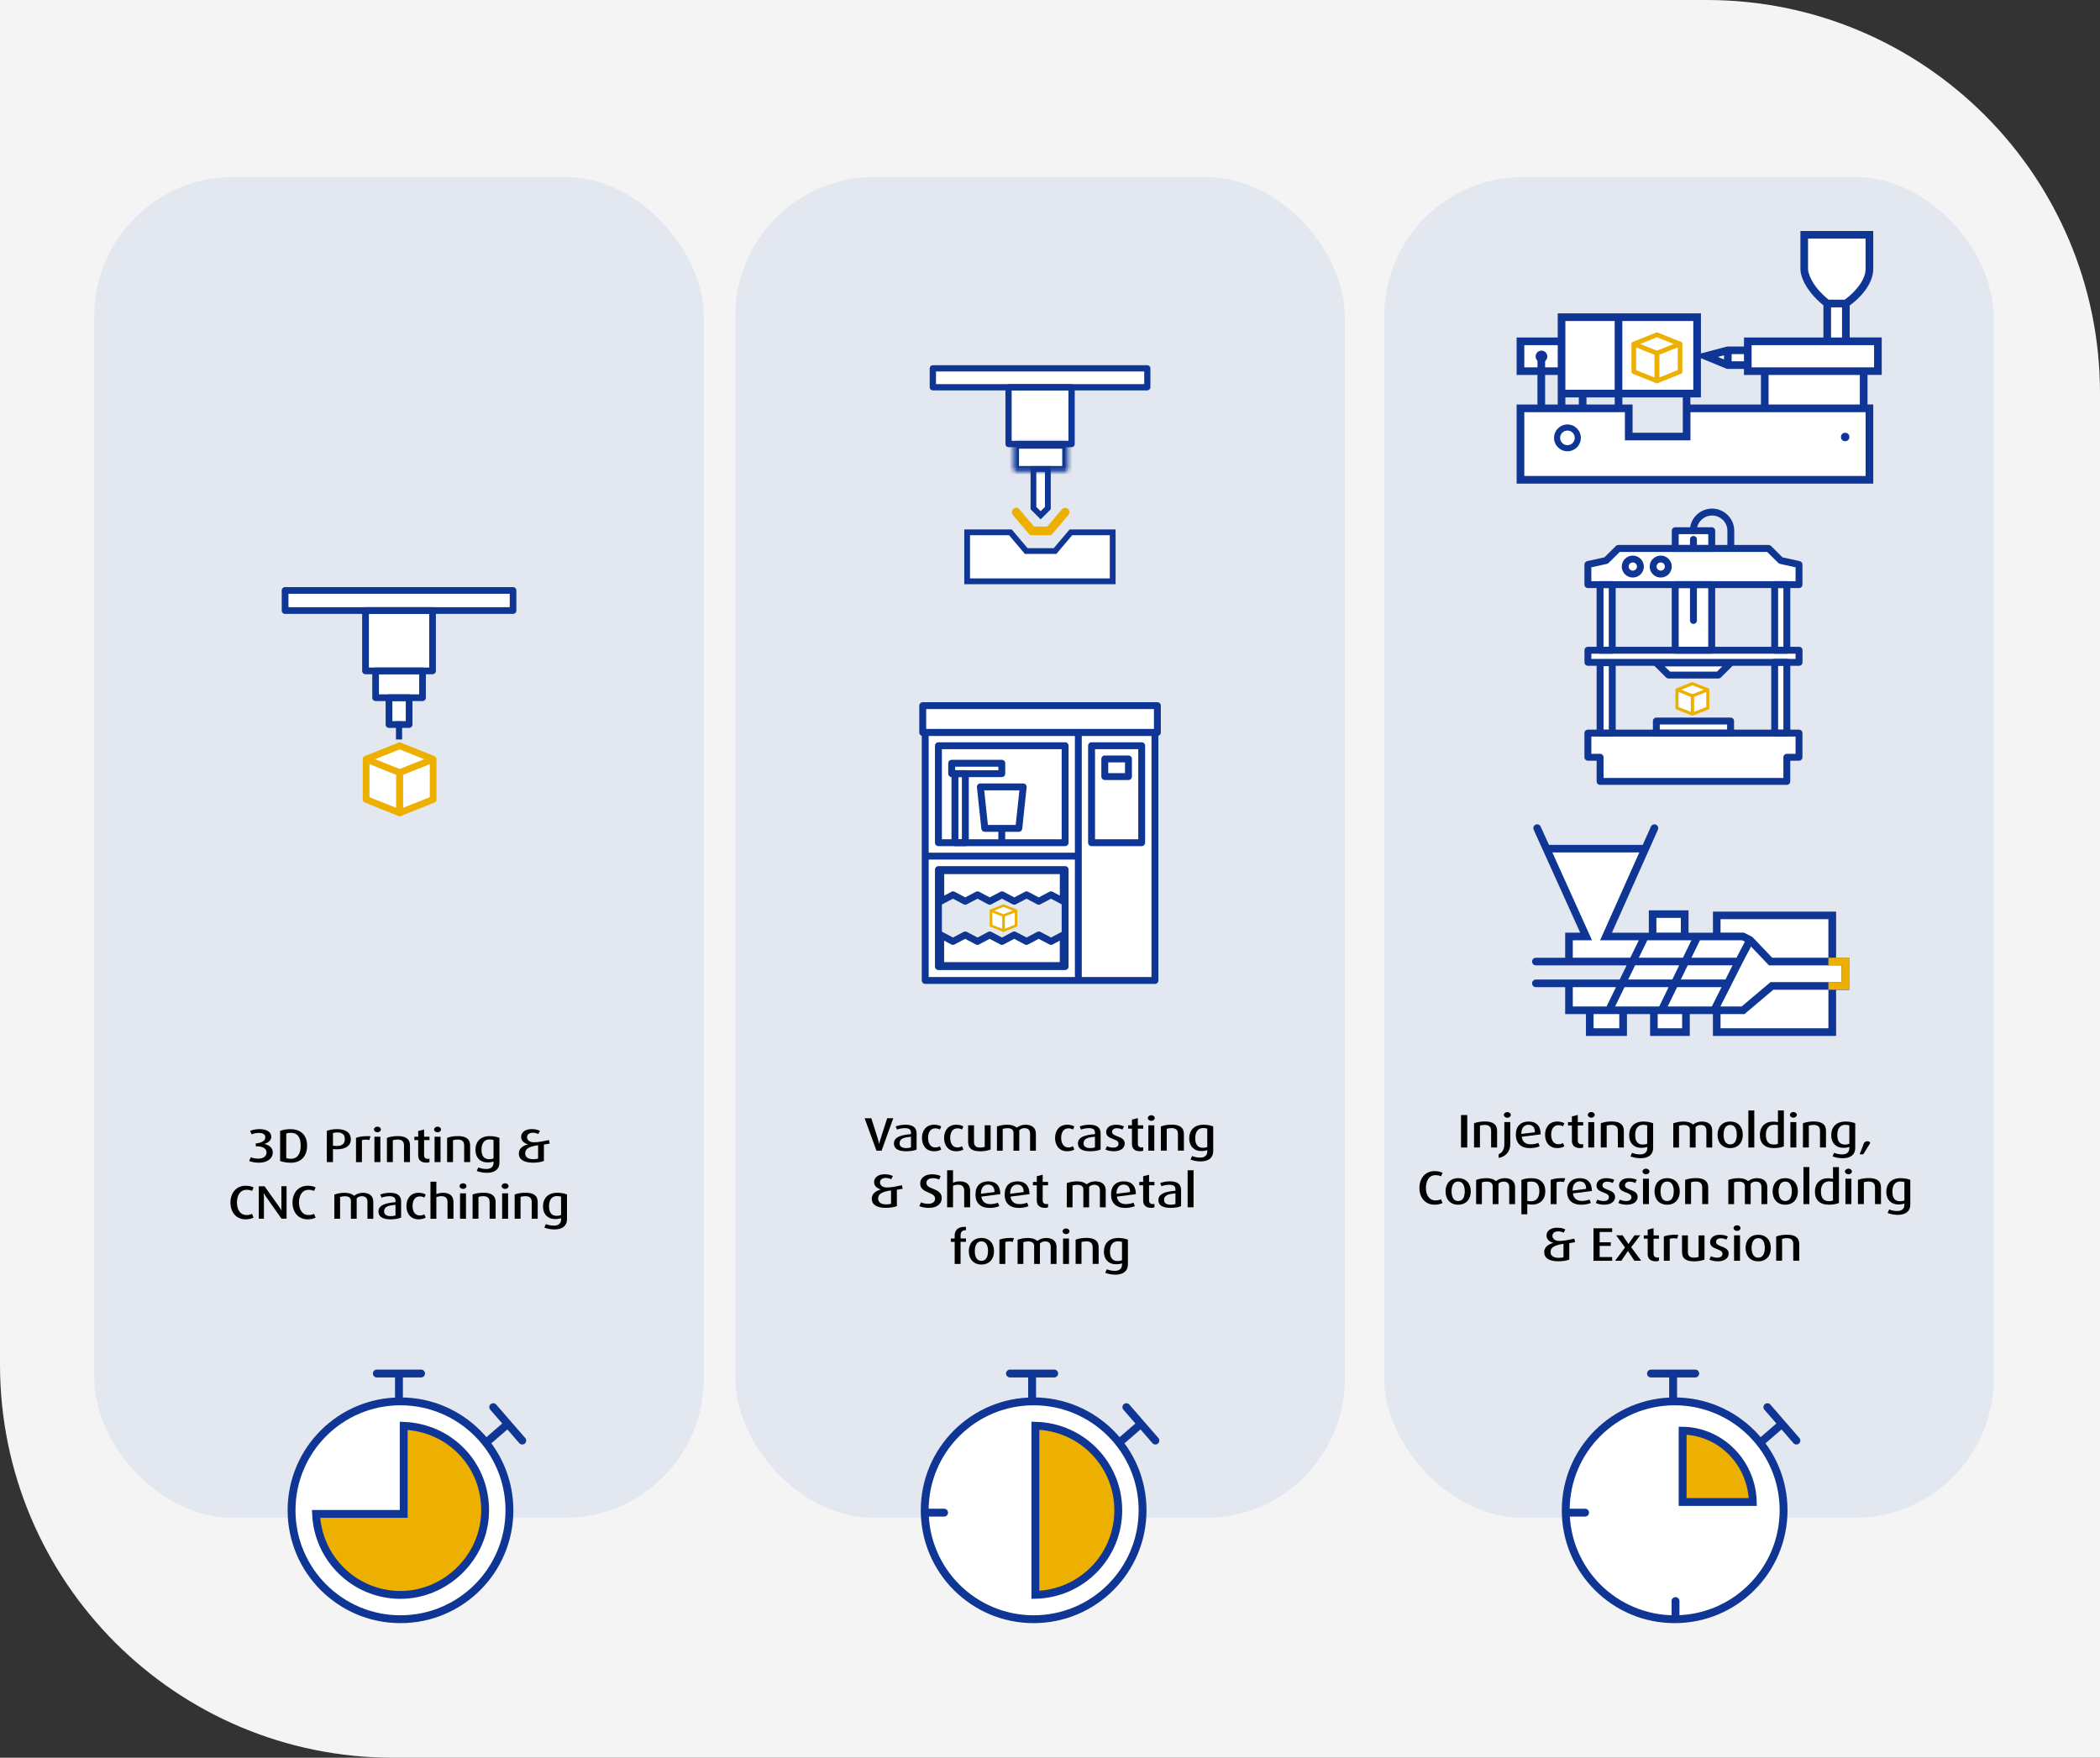 <?xml version="1.0" encoding="UTF-8"?><svg id="Artwork" xmlns="http://www.w3.org/2000/svg" xmlns:xlink="http://www.w3.org/1999/xlink" viewBox="0 0 534 447"><rect x="0" y="0" width="534" height="447" fill="#333333" stroke="none"/><defs><style>.cls-1{fill:#0f3690;}.cls-1,.cls-2,.cls-3,.cls-4,.cls-5,.cls-6,.cls-7,.cls-8,.cls-9{stroke-width:0px;}.cls-2{fill:#0f3695;}.cls-10{clip-path:url(#clippath);}.cls-3{fill:none;}.cls-11{mask:url(#mask);}.cls-4{fill:#f5f4f4;}.cls-5{fill:#eeb000;}.cls-12{clip-path:url(#clippath-1);}.cls-13{clip-path:url(#clippath-2);}.cls-6{fill:#0f3693;}.cls-7{fill:#000;}.cls-14{stroke-linecap:round;}.cls-14,.cls-15,.cls-16{stroke:#0f3695;stroke-miterlimit:10;stroke-width:2px;}.cls-14,.cls-9,.cls-16{fill:#fff;}.cls-15{fill:#eeb000;}.cls-8{fill:#3d76c7;isolation:isolate;opacity:.1;}</style><mask id="mask" x="256.19" y="111.18" width="16.86" height="10.26" maskUnits="userSpaceOnUse"><g id="path-5-inside-1_7335_5049"><rect class="cls-9" x="257.66" y="112.65" width="13.92" height="7.33" rx=".73" ry=".73"/></g></mask><clipPath id="clippath"><rect class="cls-3" x="402.98" y="129.43" width="55.29" height="70.09"/></clipPath><clipPath id="clippath-1"><rect class="cls-3" x="233.77" y="178.58" width="61.41" height="71.63"/></clipPath><clipPath id="clippath-2"><rect class="cls-3" x="71.64" y="149.3" width="59.67" height="38.76"/></clipPath></defs><path class="cls-4" d="M0,0h434c55.23,0,100,44.77,100,100v347H100c-55.23,0-100-44.77-100-100V0Z"/><rect class="cls-8" x="23.97" y="45" width="155" height="341" rx="35.39" ry="35.39"/><rect class="cls-8" x="186.97" y="45" width="155" height="341" rx="35.39" ry="35.39"/><rect class="cls-8" x="351.97" y="45" width="155" height="341" rx="35.39" ry="35.39"/><path class="cls-7" d="M65.94,295.68c-.97,0-1.86-.14-2.58-.44l.43-.94c.54.23,1.28.35,1.97.35,1.13,0,2.02-.59,2.02-1.56,0-1.06-1.03-1.58-2.51-1.58h-.23v-.73c1.56-.11,2.43-.74,2.43-1.54,0-.72-.56-1.13-1.63-1.13-.67,0-1.29.12-1.86.35l-.38-.88c.72-.29,1.55-.44,2.43-.44,1.88,0,2.96.79,2.96,1.98,0,.79-.74,1.49-1.73,1.77v.02c1.18.3,2.1.95,2.1,2.18,0,1.57-1.47,2.58-3.43,2.58Z"/><path class="cls-7" d="M73.9,295.68c-1,0-1.94-.16-2.67-.44v-7.65c.74-.29,1.61-.44,2.61-.44,2.91,0,4.25,1.78,4.25,4.21s-1.32,4.33-4.19,4.33ZM73.93,288.08c-.4,0-.78.04-1.14.16v6.27c.28.11.72.18,1.14.18,1.7,0,2.53-1.25,2.53-3.37s-.8-3.24-2.53-3.24Z"/><path class="cls-7" d="M85.62,292.27c-.32,0-.64-.02-.95-.07v3.33h-1.56v-7.95c.75-.29,1.62-.44,2.61-.44,2.41,0,3.5,1.06,3.5,2.58s-1.16,2.55-3.61,2.55ZM85.76,287.99c-.38,0-.77.04-1.09.14v3.21c.3.06.62.08.95.08,1.48,0,2.06-.65,2.06-1.73s-.56-1.71-1.92-1.71Z"/><path class="cls-7" d="M93.9,289.93c-.26-.07-.59-.12-.89-.12-.38,0-.76.06-.98.17v5.55h-1.5v-6.17c.83-.3,1.69-.44,2.97-.44.25,0,.53.01.72.04l-.32.97Z"/><path class="cls-7" d="M95.97,287.95c-.48,0-.88-.32-.88-.72s.4-.72.88-.72.88.32.88.72-.4.72-.88.72ZM95.21,295.53v-6.46h1.51v6.46h-1.51Z"/><path class="cls-7" d="M102.73,295.53v-4.25c0-1.03-.56-1.49-1.62-1.49-.41,0-.88.06-1.22.19v5.54h-1.5v-6.15c.79-.31,1.77-.46,2.75-.46,1.94,0,3.11.68,3.11,2.36v4.25h-1.51Z"/><path class="cls-7" d="M108.37,295.66c-1.48,0-2.03-.85-2.03-1.82v-3.92h-.98v-.85h.98v-1.45l1.5-.38v1.83h1.37v.85h-1.37v3.95c0,.44.32.84.96.84.13,0,.28-.02.41-.06v.88c-.22.08-.53.14-.84.14Z"/><path class="cls-7" d="M111.27,287.95c-.48,0-.88-.32-.88-.72s.4-.72.88-.72.88.32.88.72-.4.72-.88.72ZM110.51,295.53v-6.46h1.51v6.46h-1.51Z"/><path class="cls-7" d="M118.03,295.53v-4.25c0-1.03-.56-1.49-1.62-1.49-.41,0-.88.06-1.22.19v5.54h-1.5v-6.15c.79-.31,1.77-.46,2.75-.46,1.94,0,3.11.68,3.11,2.36v4.25h-1.51Z"/><path class="cls-7" d="M123.83,298.25c-.94,0-1.88-.18-2.6-.48l.4-.89c.55.24,1.33.4,2.06.4,1.15,0,1.81-.58,1.81-1.57v-.35c-.38.17-.97.25-1.54.25-1.83,0-3.06-1.22-3.06-3.18,0-2.09,1.24-3.51,3.65-3.51.91,0,1.73.16,2.45.44v6.29c0,1.71-1.22,2.6-3.17,2.6ZM125.5,289.94c-.29-.13-.64-.18-1.02-.18-1.36,0-2.04,1-2.04,2.61s.67,2.42,1.97,2.42c.38,0,.84-.08,1.09-.22v-4.64Z"/><path class="cls-7" d="M138.31,291.07v4.16c-.71.29-1.76.44-2.78.44-2.29,0-3.6-.8-3.6-2.33,0-1.32,1.13-2.03,2.32-2.34v-.02c-1.13-.3-1.73-.98-1.73-1.86,0-1.18,1.06-1.99,2.67-1.99.83,0,1.55.16,2.11.44l-.42.83c-.36-.19-.85-.34-1.37-.34-.91,0-1.49.4-1.49,1.15s.73,1.28,1.69,1.28c.61,0,1.27-.06,1.96-.19l1.92-.38.19.9-1.48.24ZM136.84,291.23c-2.33.35-3.29.9-3.29,2.06,0,.97.73,1.5,2.06,1.5.46,0,.9-.05,1.22-.17v-3.39Z"/><path class="cls-7" d="M62.45,310.08c-2.49,0-3.85-1.92-3.85-4.27s1.4-4.27,3.86-4.27c.8,0,1.48.14,2.02.44l-.4.88c-.36-.19-.88-.29-1.37-.29-1.65,0-2.46,1.43-2.46,3.23s.82,3.19,2.46,3.19c.49,0,1.01-.12,1.37-.3l.4.95c-.53.29-1.22.44-2.03.44Z"/><path class="cls-7" d="M71.59,309.93l-3.98-5.65c-.3-.42-.42-.67-.52-.84h-.02c.01.17.04.56.04.98v5.5h-1.31v-8.25h1.47l3.78,5.31c.3.42.43.67.53.85h.02c-.01-.18-.05-.47-.05-.96v-5.21h1.32v8.25h-1.28Z"/><path class="cls-7" d="M78.23,310.08c-2.49,0-3.85-1.92-3.85-4.27s1.4-4.27,3.86-4.27c.8,0,1.48.14,2.02.44l-.4.88c-.36-.19-.88-.29-1.37-.29-1.65,0-2.46,1.43-2.46,3.23s.82,3.19,2.46,3.19c.49,0,1.01-.12,1.37-.3l.4.95c-.53.29-1.22.44-2.03.44Z"/><path class="cls-7" d="M93.44,309.93v-4.33c0-.91-.5-1.4-1.44-1.4-.54,0-.95.2-1.3.53v5.21h-1.47v-4.57c0-.73-.52-1.16-1.5-1.16-.46,0-.89.06-1.25.19v5.54h-1.46v-6.15c.78-.3,1.69-.46,2.65-.46,1.06,0,1.85.28,2.39.76.61-.48,1.33-.76,2.23-.76,1.64,0,2.63.82,2.63,2.28v4.33h-1.48Z"/><path class="cls-7" d="M99.32,310.08c-1.87,0-3.09-.6-3.09-1.97,0-1.74,1.99-2.19,4.34-2.39v-.36c0-.85-.56-1.16-1.56-1.16-.67,0-1.42.14-1.99.37l-.33-.8c.74-.29,1.61-.44,2.49-.44,1.74,0,2.82.62,2.82,2.22v4.09c-.67.29-1.66.44-2.67.44ZM100.57,306.38c-1.74.17-2.9.44-2.9,1.69,0,.83.67,1.2,1.7,1.2.44,0,.89-.06,1.2-.19v-2.7Z"/><path class="cls-7" d="M106.43,310.08c-1.98,0-3.08-1.45-3.08-3.38s1.1-3.37,3.08-3.37c.71,0,1.32.14,1.82.44l-.35.79c-.32-.22-.73-.31-1.19-.31-1.21,0-1.81,1.08-1.81,2.42s.6,2.43,1.81,2.43c.46,0,.85-.1,1.18-.31l.37.84c-.5.3-1.13.44-1.83.44Z"/><path class="cls-7" d="M113.8,309.93v-4.23c0-.98-.5-1.51-1.51-1.51-.47,0-.94.08-1.33.26v5.48h-1.5v-9.42h1.5v3.17c.49-.22,1.09-.35,1.7-.35,1.7,0,2.65.8,2.65,2.36v4.23h-1.51Z"/><path class="cls-7" d="M117.74,302.35c-.48,0-.88-.32-.88-.72s.4-.72.88-.72.88.32.88.72-.4.72-.88.72ZM116.98,309.93v-6.46h1.51v6.46h-1.51Z"/><path class="cls-7" d="M124.51,309.93v-4.25c0-1.03-.56-1.49-1.62-1.49-.41,0-.88.06-1.22.19v5.54h-1.5v-6.15c.79-.31,1.77-.46,2.75-.46,1.94,0,3.11.68,3.11,2.36v4.25h-1.51Z"/><path class="cls-7" d="M128.44,302.35c-.48,0-.88-.32-.88-.72s.4-.72.88-.72.88.32.88.72-.4.72-.88.72ZM127.69,309.93v-6.46h1.51v6.46h-1.51Z"/><path class="cls-7" d="M135.21,309.93v-4.25c0-1.03-.56-1.49-1.62-1.49-.41,0-.88.06-1.22.19v5.54h-1.5v-6.15c.79-.31,1.77-.46,2.75-.46,1.94,0,3.11.68,3.11,2.36v4.25h-1.51Z"/><path class="cls-7" d="M141.01,312.65c-.94,0-1.88-.18-2.6-.48l.4-.89c.55.24,1.33.4,2.06.4,1.15,0,1.81-.58,1.81-1.57v-.35c-.38.17-.97.25-1.54.25-1.83,0-3.06-1.22-3.06-3.18,0-2.09,1.24-3.51,3.65-3.51.91,0,1.73.16,2.45.44v6.29c0,1.71-1.22,2.6-3.17,2.6ZM142.67,304.34c-.29-.13-.64-.18-1.02-.18-1.36,0-2.04,1-2.04,2.61s.67,2.42,1.97,2.42c.38,0,.84-.08,1.09-.22v-4.64Z"/><path class="cls-7" d="M224.18,292.62h-1.31l-3.01-8.25h1.7l1.73,5.44c.1.3.2.77.26,1.09h.02c.06-.29.16-.72.28-1.09l1.75-5.44h1.55l-2.97,8.25Z"/><path class="cls-7" d="M230.4,292.77c-1.87,0-3.09-.6-3.09-1.97,0-1.74,1.99-2.19,4.34-2.39v-.36c0-.85-.56-1.16-1.56-1.16-.67,0-1.42.14-1.99.37l-.34-.8c.74-.29,1.61-.44,2.5-.44,1.74,0,2.82.62,2.82,2.22v4.09c-.67.29-1.66.44-2.67.44ZM231.65,289.07c-1.74.17-2.9.44-2.9,1.69,0,.83.67,1.2,1.7,1.2.44,0,.89-.06,1.2-.19v-2.7Z"/><path class="cls-7" d="M237.52,292.77c-1.98,0-3.08-1.45-3.08-3.38s1.1-3.37,3.08-3.37c.71,0,1.32.14,1.82.44l-.35.79c-.32-.22-.73-.31-1.19-.31-1.21,0-1.81,1.08-1.81,2.42s.6,2.44,1.81,2.44c.46,0,.85-.1,1.18-.31l.37.84c-.5.3-1.13.44-1.83.44Z"/><path class="cls-7" d="M243.15,292.77c-1.98,0-3.08-1.45-3.08-3.38s1.1-3.37,3.08-3.37c.71,0,1.32.14,1.82.44l-.35.79c-.32-.22-.73-.31-1.19-.31-1.21,0-1.81,1.08-1.81,2.42s.6,2.44,1.81,2.44c.46,0,.85-.1,1.18-.31l.37.84c-.5.3-1.13.44-1.83.44Z"/><path class="cls-7" d="M249.19,292.77c-1.87,0-3.01-.64-3.01-2.37v-4.23h1.5v4.26c0,.97.55,1.4,1.52,1.4.46,0,.85-.06,1.2-.2v-5.46h1.5v6.15c-.76.3-1.68.46-2.71.46Z"/><path class="cls-7" d="M261.93,292.62v-4.33c0-.91-.5-1.4-1.44-1.4-.54,0-.95.2-1.3.53v5.21h-1.47v-4.57c0-.73-.52-1.16-1.5-1.16-.46,0-.89.06-1.25.19v5.54h-1.46v-6.15c.78-.3,1.69-.46,2.65-.46,1.06,0,1.85.28,2.39.76.61-.48,1.33-.76,2.23-.76,1.64,0,2.63.82,2.63,2.28v4.33h-1.48Z"/><path class="cls-7" d="M271.37,292.77c-1.98,0-3.08-1.45-3.08-3.38s1.1-3.37,3.08-3.37c.71,0,1.32.14,1.82.44l-.35.79c-.32-.22-.73-.31-1.19-.31-1.21,0-1.81,1.08-1.81,2.42s.6,2.44,1.81,2.44c.46,0,.85-.1,1.18-.31l.37.84c-.5.3-1.13.44-1.83.44Z"/><path class="cls-7" d="M277.19,292.77c-1.87,0-3.09-.6-3.09-1.97,0-1.74,1.99-2.19,4.34-2.39v-.36c0-.85-.56-1.16-1.56-1.16-.67,0-1.42.14-1.99.37l-.34-.8c.74-.29,1.61-.44,2.5-.44,1.74,0,2.82.62,2.82,2.22v4.09c-.67.29-1.66.44-2.67.44ZM278.43,289.07c-1.74.17-2.9.44-2.9,1.69,0,.83.67,1.2,1.7,1.2.44,0,.89-.06,1.2-.19v-2.7Z"/><path class="cls-7" d="M283.26,292.77c-.76,0-1.51-.14-2.16-.44l.4-.86c.44.23,1.06.37,1.6.37.85,0,1.33-.38,1.33-1,0-1.42-3.15-.94-3.15-2.95,0-1.12,1.01-1.87,2.45-1.87.77,0,1.48.14,2.08.44l-.4.79c-.4-.2-.91-.34-1.4-.34-.74,0-1.22.35-1.22.94,0,1.36,3.21.91,3.21,2.94,0,1.18-1.07,1.98-2.72,1.98Z"/><path class="cls-7" d="M289.87,292.76c-1.48,0-2.03-.85-2.03-1.82v-3.92h-.98v-.85h.98v-1.45l1.5-.38v1.83h1.37v.85h-1.37v3.95c0,.44.32.84.96.84.13,0,.28-.02.41-.06v.88c-.22.08-.53.14-.84.14Z"/><path class="cls-7" d="M292.76,285.04c-.48,0-.88-.32-.88-.72s.4-.72.88-.72.88.32.88.72-.4.72-.88.72ZM292.01,292.62v-6.46h1.51v6.46h-1.51Z"/><path class="cls-7" d="M299.53,292.62v-4.25c0-1.03-.56-1.49-1.62-1.49-.41,0-.88.06-1.22.19v5.54h-1.5v-6.15c.79-.31,1.77-.46,2.75-.46,1.94,0,3.11.68,3.11,2.36v4.25h-1.51Z"/><path class="cls-7" d="M305.33,295.35c-.94,0-1.88-.18-2.6-.48l.4-.89c.55.24,1.33.4,2.06.4,1.15,0,1.81-.58,1.81-1.57v-.35c-.38.17-.97.25-1.54.25-1.83,0-3.06-1.22-3.06-3.18,0-2.09,1.24-3.51,3.65-3.51.91,0,1.73.16,2.45.44v6.29c0,1.71-1.22,2.6-3.17,2.6ZM306.99,287.04c-.29-.13-.64-.18-1.02-.18-1.36,0-2.04,1-2.04,2.61s.67,2.42,1.97,2.42c.38,0,.84-.08,1.09-.22v-4.64Z"/><path class="cls-7" d="M228.06,302.56v4.16c-.71.29-1.76.44-2.78.44-2.29,0-3.6-.8-3.6-2.33,0-1.32,1.13-2.03,2.32-2.34v-.02c-1.13-.3-1.73-.98-1.73-1.86,0-1.18,1.06-1.99,2.67-1.99.83,0,1.55.16,2.11.44l-.42.83c-.36-.19-.85-.34-1.37-.34-.91,0-1.49.4-1.49,1.15s.73,1.28,1.69,1.28c.61,0,1.27-.06,1.96-.19l1.92-.38.19.9-1.48.24ZM226.59,302.72c-2.33.35-3.29.9-3.29,2.06,0,.97.73,1.5,2.06,1.5.46,0,.9-.05,1.22-.17v-3.39Z"/><path class="cls-7" d="M236.25,307.17c-.91,0-1.76-.14-2.47-.44l.4-.96c.58.24,1.24.36,1.85.36,1.09,0,1.75-.48,1.75-1.31,0-1.83-3.79-1.26-3.79-3.86,0-1.37,1.18-2.33,2.99-2.33.84,0,1.58.14,2.21.44l-.38.9c-.47-.24-1.02-.35-1.64-.35-1,0-1.59.49-1.59,1.22,0,1.8,3.89,1.12,3.89,3.86,0,1.47-1.27,2.46-3.19,2.46Z"/><path class="cls-7" d="M245.18,307.02v-4.23c0-.98-.5-1.51-1.51-1.51-.47,0-.94.08-1.33.26v5.48h-1.5v-9.42h1.5v3.17c.49-.22,1.09-.35,1.7-.35,1.7,0,2.65.8,2.65,2.36v4.23h-1.51Z"/><path class="cls-7" d="M249.55,304.3c.13,1.27,1.01,1.91,2.24,1.91.7,0,1.44-.14,1.97-.37l.35.88c-.7.3-1.57.46-2.5.46-2.15,0-3.56-1.15-3.56-3.41s1.32-3.35,3.26-3.35,3.06,1.12,3.06,3.26l-4.82.62ZM251.24,301.24c-1.04,0-1.8.79-1.8,2.27v.07l3.45-.44c0-1.28-.62-1.9-1.66-1.9Z"/><path class="cls-7" d="M256.97,304.3c.13,1.27,1.01,1.91,2.24,1.91.7,0,1.44-.14,1.97-.37l.35.88c-.7.3-1.57.46-2.5.46-2.15,0-3.56-1.15-3.56-3.41s1.32-3.35,3.26-3.35,3.06,1.12,3.06,3.26l-4.82.62ZM258.66,301.24c-1.04,0-1.8.79-1.8,2.27v.07l3.45-.44c0-1.28-.62-1.9-1.66-1.9Z"/><path class="cls-7" d="M265.67,307.16c-1.48,0-2.03-.85-2.03-1.82v-3.92h-.98v-.85h.98v-1.45l1.5-.38v1.83h1.37v.85h-1.37v3.95c0,.44.32.84.96.84.13,0,.28-.02.41-.06v.88c-.22.08-.53.14-.84.14Z"/><path class="cls-7" d="M279.69,307.02v-4.33c0-.91-.5-1.4-1.44-1.4-.54,0-.95.2-1.3.53v5.21h-1.47v-4.57c0-.73-.52-1.16-1.5-1.16-.46,0-.89.06-1.25.19v5.54h-1.46v-6.15c.78-.3,1.69-.46,2.65-.46,1.06,0,1.85.28,2.39.76.61-.48,1.33-.76,2.23-.76,1.64,0,2.63.82,2.63,2.28v4.33h-1.48Z"/><path class="cls-7" d="M284.02,304.3c.13,1.27,1.01,1.91,2.24,1.91.7,0,1.44-.14,1.97-.37l.35.88c-.7.3-1.57.46-2.5.46-2.15,0-3.56-1.15-3.56-3.41s1.32-3.35,3.26-3.35,3.06,1.12,3.06,3.26l-4.82.62ZM285.71,301.24c-1.04,0-1.8.79-1.8,2.27v.07l3.45-.44c0-1.28-.62-1.9-1.66-1.9Z"/><path class="cls-7" d="M292.72,307.16c-1.48,0-2.03-.85-2.03-1.82v-3.92h-.98v-.85h.98v-1.45l1.5-.38v1.83h1.37v.85h-1.37v3.95c0,.44.32.84.96.84.13,0,.28-.02.41-.06v.88c-.22.08-.53.14-.84.14Z"/><path class="cls-7" d="M297.65,307.17c-1.87,0-3.09-.6-3.09-1.97,0-1.74,1.99-2.19,4.34-2.39v-.36c0-.85-.56-1.16-1.56-1.16-.67,0-1.42.14-1.99.37l-.33-.8c.74-.29,1.61-.44,2.49-.44,1.74,0,2.82.62,2.82,2.22v4.09c-.67.29-1.66.44-2.67.44ZM298.9,303.47c-1.74.17-2.9.44-2.9,1.69,0,.83.67,1.2,1.7,1.2.44,0,.89-.06,1.2-.19v-2.7Z"/><path class="cls-7" d="M302,307.02v-9.42h1.5v9.42h-1.5Z"/><path class="cls-7" d="M244.26,315.81v5.61h-1.5v-5.61h-.98v-.85h.98v-.82c0-1.29.88-2.15,2.47-2.15.08,0,.23,0,.4.01v.85h-.14c-.67,0-1.22.37-1.22,1.19v.91h1.37v.85h-1.37Z"/><path class="cls-7" d="M249.56,321.57c-2.07,0-3.21-1.45-3.21-3.38s1.14-3.37,3.21-3.37,3.21,1.44,3.21,3.37-1.14,3.38-3.21,3.38ZM249.56,315.68c-1.2,0-1.68,1.1-1.68,2.48s.48,2.48,1.68,2.48,1.68-1.1,1.68-2.48-.48-2.48-1.68-2.48Z"/><path class="cls-7" d="M257.51,315.82c-.26-.07-.59-.12-.89-.12-.38,0-.76.06-.98.17v5.55h-1.5v-6.17c.83-.3,1.69-.44,2.97-.44.25,0,.53.01.72.04l-.32.97Z"/><path class="cls-7" d="M267.18,321.42v-4.33c0-.91-.5-1.4-1.44-1.4-.54,0-.95.2-1.3.53v5.21h-1.47v-4.57c0-.73-.52-1.16-1.5-1.16-.46,0-.89.06-1.25.19v5.54h-1.46v-6.15c.78-.3,1.69-.46,2.65-.46,1.06,0,1.85.28,2.39.76.61-.48,1.33-.76,2.23-.76,1.64,0,2.63.82,2.63,2.28v4.33h-1.48Z"/><path class="cls-7" d="M271.08,313.84c-.48,0-.88-.32-.88-.72s.4-.72.88-.72.88.32.88.72-.4.72-.88.72ZM270.32,321.42v-6.46h1.51v6.46h-1.51Z"/><path class="cls-7" d="M277.85,321.42v-4.25c0-1.03-.56-1.49-1.62-1.49-.41,0-.88.06-1.22.19v5.54h-1.5v-6.15c.79-.31,1.77-.46,2.75-.46,1.94,0,3.11.68,3.11,2.36v4.25h-1.51Z"/><path class="cls-7" d="M283.64,324.15c-.94,0-1.88-.18-2.6-.48l.4-.89c.55.24,1.33.4,2.06.4,1.15,0,1.81-.58,1.81-1.57v-.35c-.38.17-.97.25-1.54.25-1.83,0-3.06-1.22-3.06-3.18,0-2.09,1.24-3.51,3.65-3.51.91,0,1.73.16,2.45.44v6.29c0,1.71-1.22,2.6-3.17,2.6ZM285.31,315.84c-.29-.13-.64-.18-1.02-.18-1.36,0-2.04,1-2.04,2.61s.67,2.42,1.97,2.42c.38,0,.84-.08,1.09-.22v-4.64Z"/><path class="cls-7" d="M371.52,291.81v-8.25h1.58v8.25h-1.58Z"/><path class="cls-7" d="M379.17,291.81v-4.25c0-1.03-.56-1.49-1.62-1.49-.41,0-.88.06-1.22.19v5.54h-1.5v-6.15c.79-.31,1.77-.46,2.75-.46,1.94,0,3.11.68,3.11,2.36v4.25h-1.51Z"/><path class="cls-7" d="M381.09,294.46v-.95c.92-.35,1.44-1.27,1.44-2.48v-5.69h1.51v5.58c0,2-1.25,3.25-2.95,3.54ZM383.29,284.25c-.48,0-.88-.32-.88-.72s.4-.72.88-.72.88.32.88.72-.4.72-.88.72Z"/><path class="cls-7" d="M386.96,289.09c.13,1.27,1.01,1.91,2.24,1.91.7,0,1.44-.14,1.97-.37l.35.88c-.7.3-1.57.46-2.5.46-2.15,0-3.56-1.15-3.56-3.41s1.32-3.35,3.26-3.35,3.06,1.12,3.06,3.26l-4.82.62ZM388.65,286.03c-1.04,0-1.8.79-1.8,2.27v.07l3.45-.44c0-1.28-.62-1.9-1.66-1.9Z"/><path class="cls-7" d="M395.97,291.96c-1.98,0-3.08-1.45-3.08-3.38s1.1-3.37,3.08-3.37c.71,0,1.32.14,1.82.44l-.35.79c-.32-.22-.73-.31-1.19-.31-1.21,0-1.81,1.08-1.81,2.42s.6,2.44,1.81,2.44c.46,0,.85-.1,1.18-.31l.37.84c-.5.3-1.13.44-1.83.44Z"/><path class="cls-7" d="M401.74,291.95c-1.48,0-2.03-.85-2.03-1.82v-3.92h-.98v-.85h.98v-1.45l1.5-.38v1.83h1.37v.85h-1.37v3.95c0,.44.32.84.96.84.13,0,.28-.02.41-.06v.88c-.22.08-.53.14-.84.14Z"/><path class="cls-7" d="M404.63,284.23c-.48,0-.88-.32-.88-.72s.4-.72.88-.72.88.32.88.72-.4.72-.88.72ZM403.88,291.81v-6.46h1.51v6.46h-1.51Z"/><path class="cls-7" d="M411.4,291.81v-4.25c0-1.03-.56-1.49-1.62-1.49-.41,0-.88.06-1.22.19v5.54h-1.5v-6.15c.79-.31,1.77-.46,2.75-.46,1.94,0,3.11.68,3.11,2.36v4.25h-1.51Z"/><path class="cls-7" d="M417.2,294.54c-.94,0-1.88-.18-2.6-.48l.4-.89c.55.24,1.33.4,2.06.4,1.15,0,1.81-.58,1.81-1.57v-.35c-.38.17-.97.25-1.54.25-1.83,0-3.06-1.22-3.06-3.18,0-2.09,1.24-3.51,3.65-3.51.91,0,1.73.16,2.45.44v6.29c0,1.71-1.22,2.6-3.17,2.6ZM418.86,286.22c-.29-.13-.64-.18-1.02-.18-1.36,0-2.04,1-2.04,2.61s.67,2.42,1.97,2.42c.38,0,.84-.08,1.09-.22v-4.64Z"/><path class="cls-7" d="M433.91,291.81v-4.33c0-.91-.5-1.4-1.44-1.4-.54,0-.95.2-1.3.53v5.21h-1.47v-4.57c0-.73-.52-1.16-1.5-1.16-.46,0-.89.06-1.25.19v5.54h-1.46v-6.15c.78-.3,1.69-.46,2.65-.46,1.06,0,1.85.28,2.39.76.61-.48,1.33-.76,2.23-.76,1.64,0,2.63.82,2.63,2.28v4.33h-1.48Z"/><path class="cls-7" d="M439.96,291.96c-2.07,0-3.21-1.45-3.21-3.38s1.14-3.37,3.21-3.37,3.21,1.44,3.21,3.37-1.14,3.38-3.21,3.38ZM439.96,286.07c-1.2,0-1.68,1.1-1.68,2.48s.48,2.48,1.68,2.48,1.68-1.1,1.68-2.48-.48-2.48-1.68-2.48Z"/><path class="cls-7" d="M444.59,291.81v-9.42h1.5v9.42h-1.5Z"/><path class="cls-7" d="M451.02,291.96c-2.24,0-3.51-1.2-3.51-3.35,0-2.03,1.28-3.38,3.35-3.38.47,0,.91.06,1.25.14v-2.97h1.5v9.12c-.68.3-1.64.44-2.58.44ZM452.1,286.14c-.26-.06-.59-.11-.91-.11-1.46,0-2.15.98-2.15,2.55s.6,2.48,2.03,2.48c.37,0,.74-.05,1.03-.17v-4.76Z"/><path class="cls-7" d="M456.03,284.23c-.48,0-.88-.32-.88-.72s.4-.72.88-.72.88.32.88.72-.4.72-.88.72ZM455.27,291.81v-6.46h1.51v6.46h-1.51Z"/><path class="cls-7" d="M462.8,291.81v-4.25c0-1.03-.56-1.49-1.62-1.49-.41,0-.88.06-1.22.19v5.54h-1.5v-6.15c.79-.31,1.77-.46,2.75-.46,1.94,0,3.11.68,3.11,2.36v4.25h-1.51Z"/><path class="cls-7" d="M468.59,294.54c-.94,0-1.88-.18-2.6-.48l.4-.89c.55.24,1.33.4,2.06.4,1.15,0,1.81-.58,1.81-1.57v-.35c-.38.17-.97.25-1.54.25-1.83,0-3.06-1.22-3.06-3.18,0-2.09,1.24-3.51,3.65-3.51.91,0,1.73.16,2.45.44v6.29c0,1.71-1.22,2.6-3.17,2.6ZM470.26,286.22c-.29-.13-.64-.18-1.02-.18-1.36,0-2.04,1-2.04,2.61s.67,2.42,1.97,2.42c.38,0,.84-.08,1.09-.22v-4.64Z"/><path class="cls-7" d="M473.79,293.55h-.91l1.12-2.9c.19-.29.54-.43.86-.43s.62.14.73.43l-1.8,2.9Z"/><path class="cls-7" d="M364.79,306.36c-2.49,0-3.85-1.92-3.85-4.27s1.4-4.27,3.86-4.27c.8,0,1.48.14,2.02.44l-.4.88c-.36-.19-.88-.29-1.37-.29-1.65,0-2.46,1.43-2.46,3.23s.82,3.19,2.46,3.19c.49,0,1.01-.12,1.37-.3l.4.95c-.53.29-1.22.44-2.03.44Z"/><path class="cls-7" d="M370.79,306.36c-2.07,0-3.21-1.45-3.21-3.38s1.14-3.37,3.21-3.37,3.21,1.44,3.21,3.37-1.14,3.38-3.21,3.38ZM370.79,300.47c-1.2,0-1.68,1.1-1.68,2.48s.48,2.48,1.68,2.48,1.68-1.1,1.68-2.48-.48-2.48-1.68-2.48Z"/><path class="cls-7" d="M383.78,306.21v-4.33c0-.91-.5-1.4-1.44-1.4-.54,0-.95.2-1.3.53v5.21h-1.47v-4.57c0-.73-.52-1.16-1.5-1.16-.46,0-.89.06-1.25.19v5.54h-1.46v-6.15c.78-.3,1.69-.46,2.65-.46,1.06,0,1.85.28,2.39.76.61-.48,1.33-.76,2.23-.76,1.64,0,2.63.82,2.63,2.28v4.33h-1.48Z"/><path class="cls-7" d="M389.57,306.33c-.4,0-.88-.05-1.2-.13v2.59h-1.5v-8.74c.71-.29,1.61-.44,2.57-.44,2.24,0,3.51,1.24,3.51,3.29s-1.24,3.44-3.38,3.44ZM389.39,300.46c-.42,0-.77.05-1.02.16v4.76c.26.07.6.11.91.11,1.39,0,2.15-.94,2.15-2.54s-.58-2.48-2.04-2.48Z"/><path class="cls-7" d="M397.69,300.61c-.26-.07-.59-.12-.89-.12-.38,0-.76.06-.98.17v5.55h-1.5v-6.17c.83-.3,1.69-.44,2.97-.44.25,0,.53.01.72.04l-.32.97Z"/><path class="cls-7" d="M399.98,303.49c.13,1.27,1.01,1.91,2.24,1.91.7,0,1.44-.14,1.97-.37l.35.88c-.7.3-1.57.46-2.5.46-2.15,0-3.56-1.15-3.56-3.41s1.32-3.35,3.26-3.35,3.06,1.12,3.06,3.26l-4.82.62ZM401.68,300.43c-1.04,0-1.8.79-1.8,2.27v.07l3.45-.44c0-1.28-.62-1.9-1.66-1.9Z"/><path class="cls-7" d="M407.95,306.36c-.76,0-1.51-.14-2.16-.44l.4-.86c.44.23,1.06.37,1.6.37.85,0,1.33-.38,1.33-1,0-1.42-3.15-.94-3.15-2.95,0-1.12,1.01-1.87,2.45-1.87.77,0,1.48.14,2.08.44l-.4.79c-.4-.2-.91-.34-1.4-.34-.74,0-1.22.35-1.22.94,0,1.36,3.21.91,3.21,2.94,0,1.18-1.07,1.98-2.72,1.98Z"/><path class="cls-7" d="M413.68,306.36c-.76,0-1.51-.14-2.16-.44l.4-.86c.44.23,1.06.37,1.6.37.85,0,1.33-.38,1.33-1,0-1.42-3.15-.94-3.15-2.95,0-1.12,1.01-1.87,2.45-1.87.77,0,1.48.14,2.08.44l-.4.79c-.4-.2-.91-.34-1.4-.34-.74,0-1.22.35-1.22.94,0,1.36,3.21.91,3.21,2.94,0,1.18-1.07,1.98-2.72,1.98Z"/><path class="cls-7" d="M418.55,298.63c-.48,0-.88-.32-.88-.72s.4-.72.88-.72.88.32.88.72-.4.72-.88.72ZM417.79,306.21v-6.46h1.51v6.46h-1.51Z"/><path class="cls-7" d="M423.93,306.36c-2.07,0-3.21-1.45-3.21-3.38s1.14-3.37,3.21-3.37,3.21,1.44,3.21,3.37-1.14,3.38-3.21,3.38ZM423.93,300.47c-1.2,0-1.68,1.1-1.68,2.48s.48,2.48,1.68,2.48,1.68-1.1,1.68-2.48-.48-2.48-1.68-2.48Z"/><path class="cls-7" d="M432.85,306.21v-4.25c0-1.03-.56-1.49-1.62-1.49-.41,0-.88.06-1.22.19v5.54h-1.5v-6.15c.79-.31,1.77-.46,2.75-.46,1.94,0,3.11.68,3.11,2.36v4.25h-1.51Z"/><path class="cls-7" d="M447.91,306.21v-4.33c0-.91-.5-1.4-1.44-1.4-.54,0-.95.2-1.3.53v5.21h-1.47v-4.57c0-.73-.52-1.16-1.5-1.16-.46,0-.89.06-1.25.19v5.54h-1.46v-6.15c.78-.3,1.69-.46,2.65-.46,1.06,0,1.85.28,2.39.76.61-.48,1.33-.76,2.23-.76,1.64,0,2.63.82,2.63,2.28v4.33h-1.48Z"/><path class="cls-7" d="M453.96,306.36c-2.07,0-3.21-1.45-3.21-3.38s1.14-3.37,3.21-3.37,3.21,1.44,3.21,3.37-1.14,3.38-3.21,3.38ZM453.96,300.47c-1.2,0-1.68,1.1-1.68,2.48s.48,2.48,1.68,2.48,1.68-1.1,1.68-2.48-.48-2.48-1.68-2.48Z"/><path class="cls-7" d="M458.59,306.21v-9.42h1.5v9.42h-1.5Z"/><path class="cls-7" d="M465.02,306.36c-2.24,0-3.51-1.2-3.51-3.35,0-2.03,1.28-3.38,3.35-3.38.47,0,.91.06,1.25.14v-2.97h1.5v9.12c-.68.3-1.64.44-2.58.44ZM466.1,300.54c-.26-.06-.59-.11-.91-.11-1.46,0-2.15.98-2.15,2.55s.6,2.48,2.03,2.48c.37,0,.74-.05,1.03-.17v-4.76Z"/><path class="cls-7" d="M470.03,298.63c-.48,0-.88-.32-.88-.72s.4-.72.88-.72.88.32.88.72-.4.72-.88.72ZM469.27,306.21v-6.46h1.51v6.46h-1.51Z"/><path class="cls-7" d="M476.79,306.21v-4.25c0-1.03-.56-1.49-1.62-1.49-.41,0-.88.06-1.22.19v5.54h-1.5v-6.15c.79-.31,1.77-.46,2.75-.46,1.94,0,3.11.68,3.11,2.36v4.25h-1.51Z"/><path class="cls-7" d="M482.59,308.94c-.94,0-1.88-.18-2.6-.48l.4-.89c.55.24,1.33.4,2.06.4,1.15,0,1.81-.58,1.81-1.57v-.35c-.38.17-.97.25-1.54.25-1.83,0-3.06-1.22-3.06-3.18,0-2.09,1.24-3.51,3.65-3.51.91,0,1.73.16,2.45.44v6.29c0,1.71-1.22,2.6-3.17,2.6ZM484.26,300.63c-.29-.13-.64-.18-1.02-.18-1.36,0-2.04,1-2.04,2.61s.67,2.42,1.97,2.42c.38,0,.84-.08,1.09-.22v-4.64Z"/><path class="cls-7" d="M399.05,316.15v4.16c-.71.29-1.76.44-2.78.44-2.29,0-3.6-.8-3.6-2.33,0-1.32,1.13-2.03,2.32-2.34v-.02c-1.13-.3-1.73-.98-1.73-1.86,0-1.18,1.06-1.99,2.67-1.99.83,0,1.55.16,2.11.44l-.42.83c-.36-.19-.85-.34-1.37-.34-.91,0-1.49.4-1.49,1.15s.73,1.28,1.69,1.28c.61,0,1.27-.06,1.96-.19l1.92-.38.19.9-1.48.24ZM397.58,316.31c-2.33.35-3.29.9-3.29,2.06,0,.97.73,1.5,2.06,1.5.46,0,.9-.05,1.22-.17v-3.39Z"/><path class="cls-7" d="M405.2,320.61v-8.25h4.75v.94h-3.18v2.62h2.83v.92h-2.83v2.83h3.18v.95h-4.75Z"/><path class="cls-7" d="M415.61,320.61l-1.64-2.46h-.02l-1.66,2.46h-1.59l2.52-3.37-2.25-3.09h1.64l1.47,2.2h.02l1.52-2.2h1.47l-2.3,3.02,2.54,3.44h-1.73Z"/><path class="cls-7" d="M421.01,320.75c-1.48,0-2.03-.85-2.03-1.82v-3.92h-.98v-.85h.98v-1.45l1.5-.38v1.83h1.37v.85h-1.37v3.95c0,.44.32.84.96.84.13,0,.28-.02.41-.06v.88c-.22.08-.53.14-.84.14Z"/><path class="cls-7" d="M426.46,315.01c-.26-.07-.59-.12-.89-.12-.38,0-.76.06-.98.17v5.55h-1.5v-6.17c.83-.3,1.69-.44,2.97-.44.25,0,.53.01.72.04l-.32.97Z"/><path class="cls-7" d="M430.72,320.76c-1.87,0-3.01-.64-3.01-2.37v-4.23h1.5v4.26c0,.97.55,1.4,1.52,1.4.46,0,.85-.06,1.2-.2v-5.46h1.5v6.15c-.76.3-1.68.46-2.71.46Z"/><path class="cls-7" d="M436.83,320.76c-.76,0-1.51-.14-2.16-.44l.4-.86c.44.23,1.06.37,1.6.37.85,0,1.33-.38,1.33-1,0-1.42-3.15-.94-3.15-2.95,0-1.12,1.01-1.87,2.45-1.87.77,0,1.48.14,2.08.44l-.4.79c-.4-.2-.91-.34-1.4-.34-.74,0-1.22.35-1.22.94,0,1.36,3.21.91,3.21,2.94,0,1.18-1.07,1.98-2.72,1.98Z"/><path class="cls-7" d="M441.7,313.03c-.48,0-.88-.32-.88-.72s.4-.72.88-.72.88.32.88.72-.4.72-.88.72ZM440.95,320.61v-6.46h1.51v6.46h-1.51Z"/><path class="cls-7" d="M447.09,320.76c-2.07,0-3.21-1.45-3.21-3.38s1.14-3.37,3.21-3.37,3.21,1.44,3.21,3.37-1.14,3.38-3.21,3.38ZM447.09,314.87c-1.2,0-1.68,1.1-1.68,2.48s.48,2.48,1.68,2.48,1.68-1.1,1.68-2.48-.48-2.48-1.68-2.48Z"/><path class="cls-7" d="M456,320.61v-4.25c0-1.03-.56-1.49-1.62-1.49-.41,0-.88.06-1.22.19v5.54h-1.5v-6.15c.79-.31,1.77-.46,2.75-.46,1.94,0,3.11.68,3.11,2.36v4.25h-1.51Z"/><polygon class="cls-9" points="237.27 93.72 237.27 98.16 256.67 98.16 256.67 113.12 258.33 113.12 258.33 119.22 262.77 119.22 262.77 129.2 264.71 131.14 266.65 129.2 266.65 119.22 270.53 119.22 270.53 113.12 272.19 113.12 272.19 98.71 291.59 98.71 291.59 93.72 237.27 93.72"/><path class="cls-2" d="M291.75,99.28h-54.55c-.21,0-.42-.09-.56-.23-.15-.15-.23-.35-.23-.56v-4.82c0-.21.09-.42.23-.56.15-.15.35-.23.56-.23h54.54c.21,0,.42.09.56.23.15.15.23.35.23.56v4.81c0,.21-.09.42-.23.56-.15.15-.35.23-.56.23h0ZM238.01,97.68h52.95v-3.21h-52.95v3.21Z"/><path class="cls-2" d="M272.5,113.72h-16.04c-.21,0-.42-.09-.56-.23-.15-.15-.23-.35-.23-.56v-14.44c0-.21.09-.42.23-.56.15-.15.35-.23.56-.23h16.04c.21,0,.42.09.56.23.15.15.23.35.23.56v14.44c0,.21-.09.42-.23.56-.15.15-.35.23-.56.23h0ZM257.25,112.11h14.44v-12.83h-14.44v12.83h0Z"/><path class="cls-2" d="M264.62,132.07l-2.56-2.56v-10.99h5.13v10.99l-2.56,2.56ZM263.52,128.9l1.1,1.1,1.1-1.1v-8.92h-2.2v8.92Z"/><g class="cls-11"><path class="cls-2" d="M270.85,121.44h-12.46c-1.21,0-2.2-.99-2.2-2.2v-5.86c0-1.21.99-2.2,2.2-2.2h12.46c1.21,0,2.2.99,2.2,2.2v5.86c0,1.21-.99,2.2-2.2,2.2ZM259.12,118.51h10.99v-4.4h-10.99v4.4Z"/></g><path class="cls-5" d="M267.33,136.1h-5.42l-4.36-5.15c-.39-.46-.33-1.16.13-1.55.46-.39,1.16-.33,1.55.13l3.7,4.37h3.38l3.7-4.37c.39-.46,1.09-.52,1.55-.13.46.39.52,1.09.13,1.55l-4.36,5.15Z"/><path class="cls-9" d="M246.14,135.3h10.53l4.43,4.99h7.21l3.88-4.43h10.53v11.64h-36.58s.19-12,0-12.19Z"/><path class="cls-2" d="M283.67,148.56h-38.47v-13.92h12.07l4.03,4.76h6.65l4.03-4.76h11.7v13.92ZM246.66,147.09h35.54v-10.99h-9.55l-4.03,4.76h-8.01l-4.03-4.76h-9.92v10.99Z"/><path class="cls-9" d="M477.98,94.63v-8.25h-8.84v-8.61c4.18-1.72,6.48-9.06,6.48-9.06v-8.84h-17.08v8.84s2.54,6.78,6.55,8.84h-.07v8.84h-20.62v8.25h4.12v9.42h-19.44v7.66h-15.32v-7.66h-27.1v17.67h88.36v-17.67h-1.18v-9.42h4.12Z"/><polygon class="cls-9" points="396.69 99.93 431.85 99.93 431.85 80.49 396.69 80.49 396.69 86.97 386.09 86.97 386.09 94.04 396.69 94.04 396.69 99.93"/><polygon class="cls-9" points="427.32 94.04 427.32 87.56 420.84 85.2 415.54 87.56 415.54 94.63 421.43 96.98 427.32 94.04"/><rect class="cls-9" x="439.1" y="88.74" width="6.48" height="4.12"/><polygon class="cls-9" points="438.51 89.33 434.98 90.5 438.51 92.27 438.51 89.33"/><path class="cls-5" d="M421.33,97.46c-.07,0-.15-.01-.22-.04l-5.88-2.35h0c-.11-.04-.2-.12-.27-.22s-.1-.21-.1-.33v-7.05c0-.19.1-.38.26-.49.16-.11.37-.13.55-.06l5.88,2.35c.11.04.2.12.27.22.07.1.1.21.1.33v7.05c0,.16-.06.31-.17.42-.11.11-.26.17-.42.17h0ZM416.04,94.13l4.7,1.88v-5.78l-4.7-1.88v5.78Z"/><path class="cls-5" d="M421.33,97.46c-.16,0-.31-.06-.42-.17-.11-.11-.17-.26-.17-.42v-7.05c0-.12.04-.23.1-.33.07-.1.16-.17.27-.22l5.88-2.35c.18-.07.38-.05.55.06.16.11.26.29.26.49v7.05c0,.12-.04.23-.1.33-.07.1-.16.17-.27.22l-5.88,2.35h0c-.07.03-.14.04-.22.04h0ZM421.92,90.22v5.78l4.7-1.88v-5.78l-4.7,1.88Z"/><path class="cls-5" d="M426.99,88.02l-5.66-2.26-5.66,2.26-.44-1.09,5.88-2.35c.14-.06.3-.06.43,0l5.88,2.35-.44,1.09Z"/><path class="cls-2" d="M476.34,122.99h-90.68v-20.12h5.29v-7.52h-5.29v-9.53h10.45v-6.13h36.42v10.18l6.56-1.72s.1-.02.14-.03c.05,0,.1,0,.15,0h4.09v-2.3h20.2v-8.17c-4.67-3.82-5.88-7.59-5.85-9.25v-9.66h18.52v9.67c0,3.96-3.58,7.56-5.99,9.28v8.12h8.15v9.53h-3.62v7.52h1.46v20.12ZM387.61,121.04h86.79v-16.22h-44.54v7.17h-16.67v-7.17h-25.58v16.22ZM415.13,110.04h12.78v-8.98h-15.36v1.81h2.59v7.17ZM449.73,102.87h23.2v-7.52h-23.2v7.52ZM429.85,102.87h17.93v-7.52h-4.32v-1.53h-4.09c-.08,0-.14,0-.21-.02-.07-.01-.14-.04-.2-.06l-6.44-2.65v9.97h-2.68v1.81ZM403.42,102.87h7.18v-1.81h-7.18v1.81ZM398.05,102.87h3.42v-1.81h-3.42v1.81ZM392.9,102.87h3.21v-7.52h-3.21v7.52ZM412.54,99.11h18.04v-17.47h-18.04v17.47ZM402.44,99.11h8.15v-17.47h-12.54v17.47h4.39ZM473.9,93.41h2.65v-5.64h-31.14v5.64h28.49ZM392.9,93.41h3.21v-5.64h-8.5v5.64h3.35v-1.81c0-.54.44-.97.97-.97s.97.44.97.97v1.81ZM440.33,91.87h3.14v-1.81h-3.14v1.81ZM436.84,90.76l1.55.64v-1.04l-1.55.41ZM465.61,85.82h2.79v-7.66h-2.79v7.66ZM464.98,76.21h4.09c2.22-1.55,5.32-4.77,5.32-7.8v-7.73h-14.63v7.73c-.02,1,.9,4.29,5.22,7.8Z"/><circle class="cls-2" cx="391.97" cy="90.65" r="1.49"/><circle class="cls-2" cx="469.2" cy="111.13" r="1.07"/><path class="cls-2" d="M398.58,114.76c-1.88,0-3.41-1.53-3.41-3.41s1.53-3.41,3.41-3.41,3.41,1.53,3.41,3.41-1.53,3.41-3.41,3.41ZM398.58,109.49c-1.02,0-1.86.83-1.86,1.86s.83,1.86,1.86,1.86,1.86-.83,1.86-1.86-.83-1.86-1.86-1.86Z"/><polygon class="cls-9" points="393.15 215.96 418.48 215.96 408.46 238.34 420.24 238.34 420.24 232.45 428.49 232.45 428.49 238.34 436.74 238.34 436.74 233.04 466.19 233.04 466.19 244.82 469.14 244.82 469.14 250.71 466.19 250.71 466.19 262.49 436.74 262.49 436.74 256.6 428.49 256.6 428.49 262.49 420.83 262.49 420.83 257.19 413.17 257.19 413.17 262.49 403.75 262.49 403.75 256.6 399.04 256.6 399.04 250.12 412.59 250.12 414.94 244.82 398.45 244.82 398.45 238.21 403.16 238.21 393.15 215.96"/><path class="cls-2" d="M466.88,263.44h-31.31v-5.55h-5.88v5.55h-10.1v-5.55h-5.88v5.55h-10.43v-5.55h-5.28v-6.85h-7.45c-.54,0-.97-.44-.97-.97s.44-.97.97-.97h21.32l1.75-3.6h-23.07c-.54,0-.97-.44-.97-.97s.44-.97.97-.97h7.45v-6.38h3.82l-9.46-20.94s-.01-.03-.02-.04l-2.35-5.2c-.22-.49,0-1.07.49-1.29.49-.22,1.07,0,1.29.49l2.1,4.65h23.86l2.07-4.64c.22-.49.79-.71,1.29-.49.49.22.71.79.49,1.29l-2.32,5.2s-.01.03-.02.04l-9.35,20.95h9.38v-5.7h10.1v5.7h6.21v-5.37h31.31v11.75h3.33v8.15h-3.33v11.75ZM437.52,261.49h27.42v-9.8h-14.01l-7.34,6.2h-6.08v3.6ZM421.53,261.49h6.21v-3.6h-6.21v3.6ZM405.22,261.49h6.54v-3.6h-6.54v3.6ZM437.47,255.95h5.41l7.34-6.2h18.05v-4.25h-18.44l-4.57-4.79-2.24,4.25s0,.01-.01.02l-2.78,5.51s-.01.02-.02.04l-2.74,5.42ZM428.71,255.95h6.58l2.48-4.91h-11.31l-2.39,4.91h4.64ZM420.56,255.95h1.35l2.39-4.91h-11.21l-2.39,4.91h9.86ZM404.24,255.95h4.29l2.39-4.91h-10.98v4.91h4.31ZM427.4,249.09h11.35l1.82-3.6h-11.41l-1.75,3.6ZM414.03,249.09h11.21l1.75-3.6h-11.21l-1.75,3.6ZM450.66,243.55h14.27v-9.8h-27.42v3.42h5.95l1.98,1.01c.06.03.11.06.16.1.05.03.09.07.13.12,0,0,0,0,0,0,0,0,0,0,0,0,0,0,0,0,0,0,0,0,0,0,0,0,0,0,0,0,0,0h0s4.92,5.15,4.92,5.15ZM430.1,243.55h11.46l2.15-4.07-.7-.36h-10.74l-2.16,4.43ZM416.73,243.55h11.21l2.16-4.43h-11.21l-2.16,4.43ZM399.93,243.55h14.63l2.16-4.43h-9.84l9.97-22.34h-22.11l10.09,22.34h-4.89v4.43ZM421.2,237.17h6.21v-3.75h-6.21v3.75Z"/><polygon class="cls-5" points="470.22 251.69 464.94 251.69 464.94 249.75 468.27 249.75 468.27 245.49 464.94 245.49 464.94 243.55 470.22 243.55 470.22 251.69"/><g class="cls-10"><path class="cls-9" d="M454.45,165.42v-16.49h-2.95v16.49h-15.9v-17.08h21.86v-4.71l-4.77-1.18-2.95-2.95h-14.14v-4.71h-10.01v4.71h-13.55l-4.12,3.53-4.12.59v4.71h21.8v17.08h-15.9v-16.49h-2.95v16.49h-2.95v2.95h2.95v17.67h2.95v-17.67h11.9c1.17,1.21,2.83,3.53,2.83,3.53h12.37l3.12-3.53h11.6v17.67h2.95v-17.67h3.53v-2.95h-3.53Z"/><polygon class="cls-9" points="439.73 183.68 421.47 183.68 421.47 186.63 403.8 186.63 403.8 192.52 407.33 192.52 407.33 198.41 453.87 198.41 453.87 192.52 457.4 192.52 457.4 186.63 439.73 186.63 439.73 183.68"/><polygon class="cls-9" points="434.43 180.15 434.24 175.41 430.3 173.67 426.49 175.38 426.77 180.15 430.3 181.33 434.43 180.15"/><path class="cls-6" d="M435.26,166.24h-9.28c-.48,0-.88-.39-.88-.88v-16.69c0-.48.39-.88.88-.88h9.28c.48,0,.88.39.88.88v16.69c0,.48-.39.88-.88.88ZM426.86,164.49h7.52v-14.93h-7.52v14.93Z"/><path class="cls-6" d="M436.97,172.54h-12.69c-.23,0-.45-.09-.62-.25l-3.09-3.07c-.25-.25-.33-.63-.19-.96.13-.33.46-.54.81-.54h18.87c.36,0,.67.21.81.54.14.33.06.71-.19.96l-3.09,3.07c-.16.16-.39.25-.62.25ZM424.64,170.79h11.97l1.33-1.32h-14.62l1.33,1.32Z"/><path class="cls-6" d="M440.06,187.32h-18.87c-.48,0-.88-.39-.88-.88v-3.07c0-.48.39-.88.88-.88h18.87c.48,0,.88.39.88.88v3.07c0,.48-.39.88-.88.88ZM422.06,185.56h17.12v-1.32h-17.12v1.32Z"/><path class="cls-6" d="M435.27,140.35h-9.28c-.48,0-.88-.39-.88-.88v-4.51c0-.48.39-.88.88-.88h9.28c.48,0,.88.39.88.88v4.51c0,.48-.39.88-.88.88ZM426.87,138.6h7.52v-2.76h-7.52v2.76Z"/><path class="cls-6" d="M409.97,187.32h-3.09c-.48,0-.88-.39-.88-.88v-17.9c0-.48.39-.88.88-.88h3.09c.48,0,.88.39.88.88v17.9c0,.48-.39.88-.88.88ZM407.76,185.57h1.34v-16.15h-1.34v16.15Z"/><path class="cls-6" d="M457.47,169.31h-53.68c-.48,0-.88-.39-.88-.88v-3.07c0-.48.39-.88.88-.88h53.68c.48,0,.88.39.88.88v3.07c0,.48-.39.88-.88.88ZM404.66,167.56h51.93v-1.32h-51.93v1.32Z"/><path class="cls-6" d="M454.37,187.32h-3.09c-.48,0-.88-.39-.88-.88v-18.01c0-.48.39-.88.88-.88h3.09c.48,0,.88.39.88.88v18.01c0,.48-.39.88-.88.88ZM452.15,185.56h1.34v-16.26h-1.34v16.26Z"/><path class="cls-6" d="M409.96,166.24h-3.09c-.48,0-.88-.39-.88-.88v-16.69c0-.48.39-.88.88-.88h3.09c.48,0,.88.39.88.88v16.69c0,.48-.39.88-.88.88ZM407.75,164.49h1.34v-14.93h-1.34v14.93Z"/><path class="cls-6" d="M454.37,166.24h-3.09c-.48,0-.88-.39-.88-.88v-16.69c0-.48.39-.88.88-.88h3.09c.48,0,.88.39.88.88v16.69c0,.48-.39.88-.88.88ZM452.15,164.49h1.34v-14.93h-1.34v14.93Z"/><path class="cls-6" d="M454.37,199.59h-47.49c-.48,0-.88-.39-.88-.88v-5.26h-2.22c-.48,0-.88-.39-.88-.88v-6.14c0-.48.39-.88.88-.88h53.68c.48,0,.88.39.88.88v6.14c0,.48-.39.88-.88.88h-2.22v5.26c0,.48-.39.88-.88.88ZM407.75,197.84h45.74v-5.26c0-.48.39-.88.88-.88h2.22v-4.39h-51.93v4.39h2.22c.48,0,.88.39.88.88v5.26Z"/><path class="cls-6" d="M457.46,149.55h-53.68c-.48,0-.88-.39-.88-.88v-5.11c0-.41.29-.77.69-.86l4.4-.97,2.91-2.89c.16-.16.39-.25.62-.25h38.21c.23,0,.45.09.62.25l2.91,2.89,4.39.97c.4.09.69.44.69.86v5.11c0,.48-.39.88-.88.88ZM404.66,147.8h51.93v-3.53l-3.95-.87c-.16-.04-.31-.12-.43-.23l-2.84-2.81h-37.49l-2.84,2.81c-.12.12-.27.2-.43.23l-3.96.87v3.53Z"/><path class="cls-6" d="M415.2,146.87c-1.55,0-2.81-1.25-2.81-2.79s1.26-2.79,2.81-2.79,2.81,1.25,2.81,2.79-1.26,2.79-2.81,2.79ZM415.2,143.03c-.58,0-1.06.47-1.06,1.04s.47,1.04,1.06,1.04,1.06-.47,1.06-1.04-.47-1.04-1.06-1.04Z"/><path class="cls-6" d="M422.3,146.87c-1.55,0-2.81-1.25-2.81-2.79s1.26-2.79,2.81-2.79,2.81,1.25,2.81,2.79-1.26,2.79-2.81,2.79ZM422.3,143.03c-.58,0-1.06.47-1.06,1.04s.47,1.04,1.06,1.04,1.06-.47,1.06-1.04-.47-1.04-1.06-1.04Z"/><path class="cls-6" d="M430.62,158.67c-.48,0-.88-.39-.88-.88v-9.11c0-.48.39-.88.88-.88s.88.39.88.88v9.11c0,.48-.39.88-.88.88Z"/><path class="cls-6" d="M430.62,140.35c-.48,0-.88-.39-.88-.88v-2.3c0-.48.39-.88.88-.88s.88.39.88.88v2.3c0,.48-.39.88-.88.88Z"/><path class="cls-6" d="M440.13,140.34c-.48,0-.88-.39-.88-.88v-4.51c0-2.13-1.75-3.85-3.89-3.85s-3.89,1.73-3.89,3.85c0,.48-.39.88-.88.88s-.88-.39-.88-.88c0-3.09,2.53-5.61,5.64-5.61s5.64,2.52,5.64,5.61v4.51c0,.48-.39.88-.88.88Z"/><path class="cls-5" d="M430.35,181.99s-.1,0-.15-.03l-3.92-1.55h0c-.07-.03-.14-.08-.18-.14-.04-.06-.07-.14-.07-.22v-4.65c0-.13.06-.25.17-.32s.24-.09.37-.04l3.92,1.55c.07.03.14.08.18.14.04.06.07.14.07.22v4.65c0,.1-.04.2-.11.27-.07.07-.17.11-.28.11h0ZM426.82,179.79l3.14,1.24v-3.81l-3.14-1.24v3.81Z"/><path class="cls-5" d="M430.35,181.99c-.1,0-.2-.04-.28-.11-.07-.07-.11-.17-.11-.27v-4.65c0-.08.02-.15.07-.22.04-.06.11-.11.18-.14l3.92-1.55c.12-.05.26-.03.36.04.11.07.17.19.17.32v4.65c0,.08-.02.15-.07.22-.04.06-.11.11-.18.14l-3.92,1.55h0s-.1.03-.14.03h0ZM430.74,177.22v3.81l3.14-1.24v-3.81l-3.14,1.24Z"/><path class="cls-5" d="M434.13,175.77l-3.78-1.49-3.78,1.49-.29-.72,3.92-1.55c.09-.04.2-.04.29,0l3.92,1.55-.29.72Z"/></g><g class="cls-12"><path class="cls-9" d="M234.75,178.63v42.41h.59v28.27h58.91v-70.69h-59.49ZM271.27,237.92l-4.12,1.37-2.95-1.18-3.53,1.18-2.95-1.18-2.95,1.18-2.95-1.77-3.53,1.77-2.95-1.18-2.95,1.77-3.53-2.04v-8.37l3.53-1.96,2.95,1.77,2.95-1.77,2.95,1.77,3.53-1.77,3.53,1.77,2.95-1.77,2.95,1.77,2.95-1.77,4.12,1.74v8.66Z"/><polygon class="cls-9" points="251.83 231.64 251.83 235.17 255.37 236.35 258.31 235.17 258.31 231.64 254.78 230.46 251.83 231.64"/><path class="cls-2" d="M294.3,187.15h-59.66c-.48,0-.88-.39-.88-.88v-6.82c0-.48.39-.88.88-.88h59.66c.48,0,.88.39.88.88v6.82c0,.48-.39.88-.88.88ZM235.52,185.39h57.91v-5.07h-57.91v5.07Z"/><path class="cls-2" d="M293.68,250.21h-58.41c-.48,0-.88-.39-.88-.88v-63.08c0-.48.39-.88.88-.88h58.41c.48,0,.88.39.88.88v63.08c0,.48-.39.88-.88.88ZM236.15,248.46h56.66v-61.33h-56.66v61.33Z"/><rect class="cls-2" x="273.33" y="186.14" width="1.75" height="63.04"/><rect class="cls-2" x="235.27" y="216.84" width="38.94" height="1.75"/><path class="cls-2" d="M290.31,215.18h-12.74c-.48,0-.88-.39-.88-.88v-24.66c0-.48.39-.88.88-.88h12.74c.48,0,.88.39.88.88v24.66c0,.48-.39.88-.88.88ZM278.45,213.43h10.99v-22.91h-10.99v22.91Z"/><path class="cls-2" d="M270.84,215.18h-32.21c-.48,0-.88-.39-.88-.88v-24.66c0-.48.39-.88.88-.88h32.21c.48,0,.88.39.88.88v24.66c0,.48-.39.88-.88.88ZM239.51,213.43h30.46v-22.91h-30.46v22.91Z"/><path class="cls-2" d="M259.07,211.53h-8.66c-.45,0-.82-.34-.87-.78l-1.12-10.55c-.03-.25.05-.49.22-.68s.4-.29.65-.29h10.9c.25,0,.49.11.65.29s.25.43.22.68l-1.12,10.55c-.05.45-.42.78-.87.78ZM251.2,209.78h7.08l.94-8.8h-8.95l.94,8.8Z"/><path class="cls-2" d="M270.84,246.68h-32.21c-.48,0-.88-.39-.88-.88v-24.66c0-.48.39-.88.88-.88h32.21c.48,0,.88.39.88.88v24.66c0,.48-.39.88-.88.88ZM239.51,244.92h30.46v-22.91h-30.46v22.91Z"/><path class="cls-2" d="M286.95,198.36h-6.01c-.48,0-.88-.39-.88-.88v-4.48c0-.48.39-.88.88-.88h6.01c.48,0,.88.39.88.88v4.48c0,.48-.39.88-.88.88ZM281.81,196.61h4.26v-2.73h-4.26v2.73Z"/><path class="cls-2" d="M245.47,215.17h-2.64c-.48,0-.88-.39-.88-.88v-17.56c0-.48.39-.88.88-.88h2.64c.48,0,.88.39.88.88v17.56c0,.48-.39.88-.88.88ZM243.71,213.42h.89v-15.81h-.89v15.81Z"/><path class="cls-2" d="M254.74,197.62h-12.74c-.48,0-.88-.39-.88-.88v-2.64c0-.48.39-.88.88-.88h12.74c.48,0,.88.39.88.88v2.64c0,.48-.39.88-.88.88ZM242.87,195.87h10.99v-.89h-10.99v.89Z"/><rect class="cls-2" x="253.86" y="210.65" width="1.75" height="3.64"/><path class="cls-5" d="M255.18,236.98s-.08,0-.12-.02l-3.19-1.27h0c-.06-.02-.11-.06-.15-.12-.04-.05-.05-.12-.05-.18v-3.82c0-.11.05-.2.14-.26.09-.06.2-.07.3-.03l3.19,1.27c.06.02.11.06.15.12s.05.12.05.18v3.82c0,.08-.03.17-.09.23-.06.06-.14.09-.23.09h0ZM252.32,235.17l2.55,1.02v-3.13l-2.55-1.02v3.13Z"/><path class="cls-5" d="M255.18,236.98c-.08,0-.17-.03-.23-.09s-.09-.14-.09-.23v-3.82c0-.06.02-.13.05-.18.04-.05.09-.09.15-.12l3.19-1.27c.1-.04.21-.03.3.03.09.06.14.16.14.26v3.82c0,.06-.02.13-.05.18-.04.05-.09.09-.15.12l-3.19,1.27h0s-.08.02-.12.02h0ZM255.5,233.06v3.13l2.55-1.02v-3.13l-2.55,1.02Z"/><path class="cls-5" d="M258.25,231.86l-3.07-1.23-3.07,1.23-.24-.59,3.19-1.27c.08-.03.16-.03.24,0l3.19,1.27-.24.59Z"/><path class="cls-1" d="M270.37,230.07c-.14,0-.28-.03-.41-.1l-2.7-1.43-2.7,1.43c-.26.14-.56.14-.82,0l-2.71-1.43-2.71,1.43c-.26.14-.56.14-.82,0l-2.71-1.43-2.7,1.43c-.26.14-.56.14-.82,0l-2.71-1.43-2.71,1.43c-.26.14-.56.14-.82,0l-2.71-1.43-2.71,1.43c-.27.14-.6.13-.86-.03-.26-.16-.42-.44-.42-.75v-7.79c0-.48.39-.88.88-.88h31.15c.48,0,.88.39.88.88v7.79c0,.31-.16.59-.42.75-.14.08-.3.13-.45.13ZM261.02,226.68c.14,0,.28.03.41.1l2.71,1.43,2.71-1.43c.26-.14.56-.14.82,0l1.83.97v-5.46h-29.4v5.46l1.83-.97c.26-.14.56-.14.82,0l2.7,1.43,2.7-1.43c.26-.14.56-.14.82,0l2.71,1.43,2.71-1.43c.26-.14.56-.14.82,0l2.71,1.43,2.7-1.43c.13-.07.27-.1.41-.1Z"/><path class="cls-1" d="M270.37,246.43h-31.15c-.48,0-.88-.39-.88-.88v-7.79c0-.31.16-.59.42-.75.26-.16.59-.17.86-.03l2.71,1.43,2.71-1.43c.26-.14.56-.14.82,0l2.71,1.43,2.71-1.43c.26-.14.56-.14.82,0l2.7,1.43,2.71-1.43c.26-.14.56-.14.82,0l2.71,1.43,2.71-1.43c.26-.14.56-.14.82,0l2.7,1.43,2.7-1.43c.27-.14.6-.13.86.02.26.16.42.44.42.75v7.79c0,.48-.39.88-.88.88ZM240.09,244.67h29.4v-5.46l-1.83.97c-.26.14-.56.14-.82,0l-2.71-1.43-2.71,1.43c-.26.14-.56.14-.82,0l-2.7-1.43-2.71,1.43c-.26.14-.56.14-.82,0l-2.71-1.43-2.71,1.43c-.26.14-.56.14-.82,0l-2.7-1.43-2.7,1.43c-.26.14-.56.14-.82,0l-1.83-.97v5.46Z"/></g><polygon class="cls-9" points="72.49 149.85 72.49 155.15 93.1 155.15 93.1 170.46 95.46 170.46 95.46 176.94 99 176.94 99 184.01 103.71 184.01 103.71 177.53 107.83 177.53 107.83 170.46 110.19 170.46 110.19 155.15 130.22 155.15 130.22 149.85 72.49 149.85"/><polygon class="cls-9" points="93.1 192.85 101.35 189.31 110.02 193.04 110.19 203.45 101.94 206.99 93.1 203.45 93.1 192.85"/><path class="cls-5" d="M101.62,207.56c-.11,0-.22-.02-.32-.06l-8.52-3.41h0c-.16-.06-.29-.17-.39-.31-.1-.14-.15-.31-.15-.48v-10.23c0-.28.14-.55.37-.71.23-.16.53-.19.79-.09l8.52,3.41c.16.06.29.17.39.31.1.14.15.31.15.48v10.23c0,.23-.09.44-.25.6-.16.16-.38.25-.6.25h0ZM93.95,202.72l6.82,2.73v-8.39l-6.82-2.73v8.39Z"/><path class="cls-5" d="M101.62,207.56c-.23,0-.44-.09-.6-.25-.16-.16-.25-.38-.25-.6v-10.23c0-.17.05-.34.15-.48.1-.14.23-.25.39-.31l8.52-3.41c.26-.1.56-.07.79.09.24.16.38.42.38.71v10.23c0,.17-.05.34-.15.48-.1.14-.23.25-.39.31l-8.52,3.41h0c-.1.04-.21.06-.32.06h0ZM102.47,197.06v8.39l6.82-2.73v-8.39l-6.82,2.73Z"/><path class="cls-5" d="M109.83,193.86l-8.21-3.28-8.21,3.28-.63-1.59,8.52-3.41c.2-.08.43-.08.63,0l8.52,3.41-.63,1.59Z"/><g class="cls-13"><path class="cls-2" d="M130.46,156.12h-57.97c-.23,0-.44-.09-.6-.25-.16-.16-.25-.37-.25-.6v-5.12c0-.23.09-.44.25-.6.16-.16.37-.25.6-.25h57.96c.23,0,.44.09.6.25.16.16.25.37.25.6v5.12c0,.23-.09.44-.25.6-.16.16-.37.25-.6.25h0ZM73.35,154.41h56.27v-3.41h-56.27v3.41Z"/><path class="cls-2" d="M109.99,171.46h-17.05c-.23,0-.44-.09-.6-.25-.16-.16-.25-.37-.25-.6v-15.35c0-.23.09-.44.25-.6.16-.16.37-.25.6-.25h17.05c.23,0,.44.09.6.25.16.16.25.37.25.6v15.34c0,.23-.09.44-.25.6-.16.16-.37.25-.6.25h0ZM93.8,169.76h15.34v-13.64h-15.34v13.64h0Z"/><path class="cls-2" d="M107.44,178.28h-11.93c-.23,0-.44-.09-.6-.25-.16-.16-.25-.37-.25-.6v-6.82c0-.23.09-.44.25-.6.16-.16.37-.25.6-.25h11.93c.23,0,.44.09.6.25.16.16.25.37.25.6v6.82c0,.23-.09.44-.25.6-.16.16-.37.25-.6.25ZM96.36,176.58h10.23v-5.12h-10.23v5.12h0Z"/><path class="cls-2" d="M104.03,185.1h-5.12c-.23,0-.44-.09-.6-.25-.16-.16-.25-.37-.25-.6v-6.82c0-.23.09-.44.25-.6.16-.16.37-.25.6-.25h5.12c.23,0,.44.09.6.25.16.16.25.37.25.6v6.82c0,.23-.09.44-.25.6-.16.16-.37.25-.6.25ZM99.77,183.39h3.41v-5.12h-3.41v5.12Z"/><path class="cls-2" d="M102.25,183.42h-1.56v4.64h1.56v-4.64Z"/></g><circle class="cls-16" cx="425.84" cy="384.07" r="27.7"/><path class="cls-15" d="M445.71,381.96c-.23-9.96-8.1-17.97-17.84-18.13v18.13h17.84Z"/><line class="cls-16" x1="425.45" y1="355.73" x2="425.45" y2="349.6"/><line class="cls-14" x1="426.06" y1="411.13" x2="426.06" y2="407.15"/><line class="cls-14" x1="398.37" y1="384.67" x2="403.07" y2="384.67"/><line class="cls-14" x1="419.82" y1="349.29" x2="431.07" y2="349.29"/><line class="cls-16" x1="448.25" y1="366.32" x2="452.88" y2="362.3"/><line class="cls-14" x1="449.42" y1="357.84" x2="456.8" y2="366.34"/><circle class="cls-16" cx="262.84" cy="384.07" r="27.7"/><path class="cls-15" d="M263.28,362.57v43c11.68-.24,21.08-9.76,21.08-21.5s-9.4-21.26-21.08-21.5Z"/><line class="cls-16" x1="262.45" y1="355.73" x2="262.45" y2="349.6"/><line class="cls-14" x1="235.37" y1="384.67" x2="240.07" y2="384.67"/><line class="cls-14" x1="256.82" y1="349.29" x2="268.07" y2="349.29"/><line class="cls-16" x1="285.25" y1="366.32" x2="289.88" y2="362.3"/><line class="cls-14" x1="286.42" y1="357.84" x2="293.8" y2="366.34"/><circle class="cls-16" cx="101.84" cy="384.07" r="27.7"/><path class="cls-15" d="M102.66,362.59v22.4h-22.29c.49,11.45,9.9,20.6,21.47,20.6s21.52-9.63,21.52-21.52-9.2-21.04-20.7-21.48Z"/><line class="cls-16" x1="101.45" y1="355.73" x2="101.45" y2="349.6"/><line class="cls-14" x1="95.82" y1="349.29" x2="107.07" y2="349.29"/><line class="cls-16" x1="124.25" y1="366.32" x2="128.88" y2="362.3"/><line class="cls-14" x1="125.42" y1="357.84" x2="132.8" y2="366.34"/></svg>